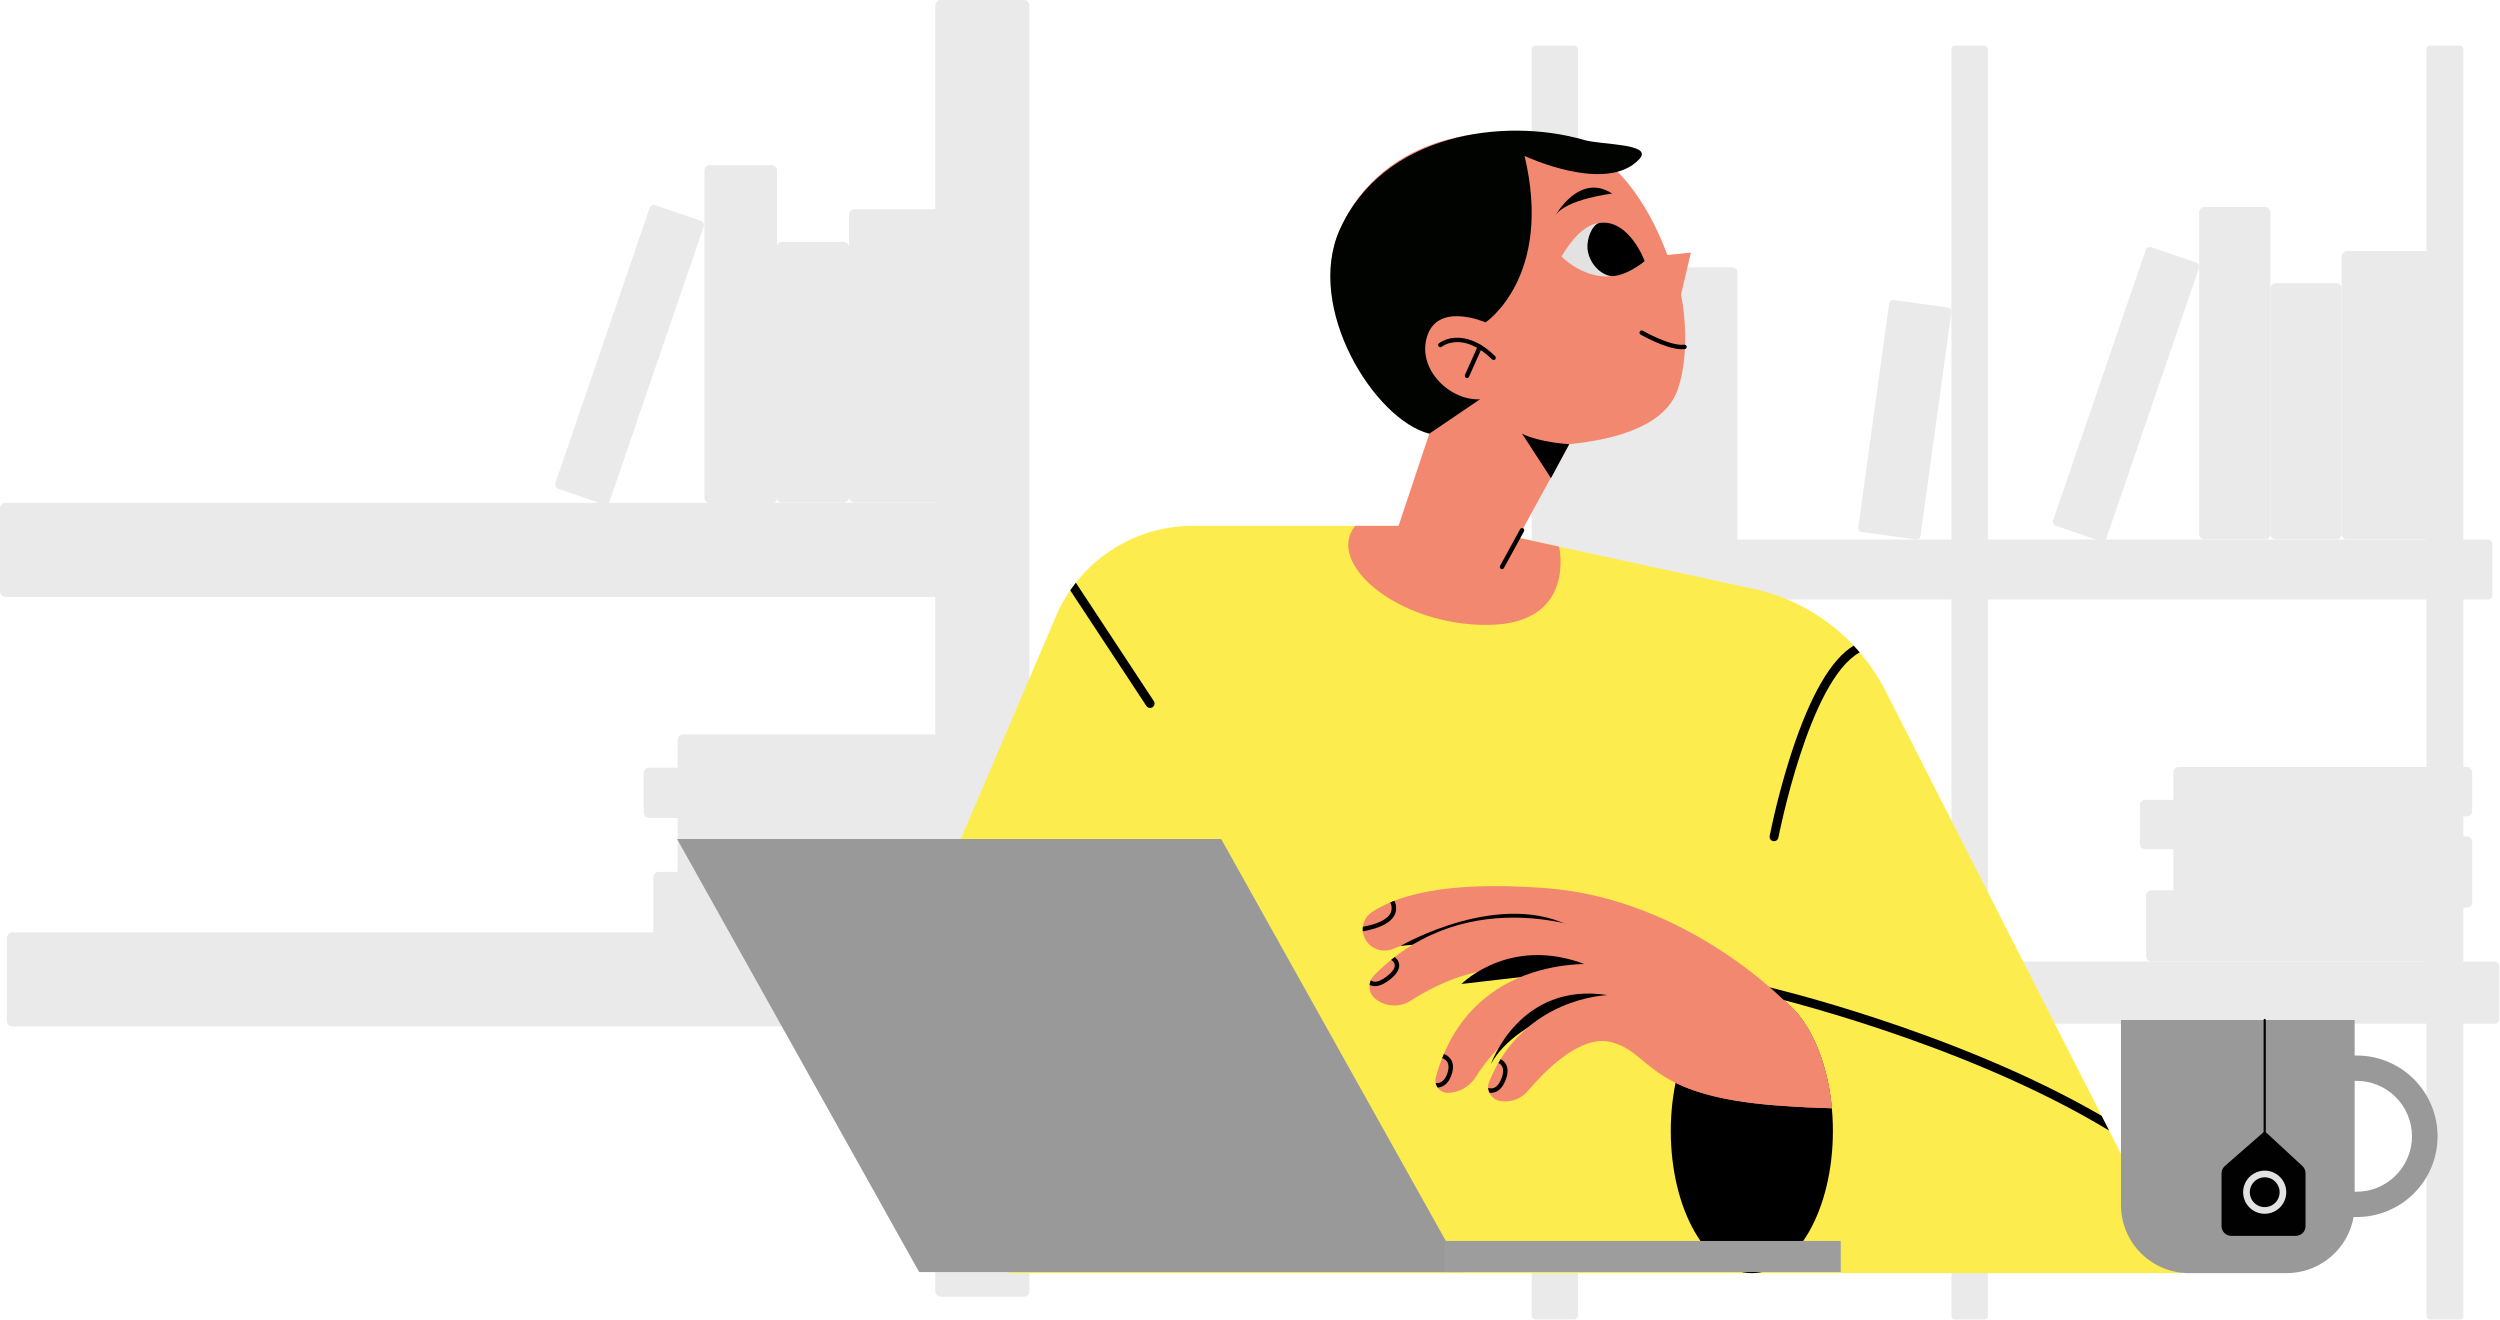 <?xml version="1.0" encoding="UTF-8"?> <svg xmlns="http://www.w3.org/2000/svg" width="1938" height="1023" viewBox="0 0 1938 1023" fill="none"> <g style="mix-blend-mode:overlay"> <path d="M1906.94 35.33H1883.61C1882.91 35.33 1882.24 35.609 1881.74 36.106C1881.24 36.603 1880.96 37.276 1880.96 37.979V1020.2C1880.96 1020.9 1881.24 1021.57 1881.74 1022.07C1882.24 1022.57 1882.91 1022.85 1883.61 1022.85H1906.94C1907.65 1022.85 1908.32 1022.57 1908.82 1022.07C1909.31 1021.57 1909.59 1020.9 1909.59 1020.2V37.979C1909.59 37.276 1909.31 36.603 1908.82 36.106C1908.32 35.609 1907.65 35.33 1906.94 35.33V35.33Z" fill="#EAEAEA"></path> <path d="M1220.23 35.33H1190.31C1189.52 35.33 1188.77 35.643 1188.21 36.198C1187.66 36.754 1187.35 37.508 1187.35 38.293V1019.88C1187.35 1020.67 1187.66 1021.42 1188.21 1021.98C1188.77 1022.53 1189.52 1022.85 1190.31 1022.85H1220.23C1221.01 1022.85 1221.77 1022.53 1222.32 1021.98C1222.88 1021.42 1223.19 1020.67 1223.19 1019.88V38.294C1223.19 37.508 1222.88 36.755 1222.32 36.199C1221.77 35.643 1221.01 35.331 1220.23 35.331L1220.23 35.33Z" fill="#EAEAEA"></path> <path d="M1168.66 421.621V461.399C1168.66 462.294 1169.02 463.152 1169.65 463.786C1170.28 464.419 1171.14 464.774 1172.04 464.774L1928.7 464.774C1929.59 464.774 1930.45 464.419 1931.08 463.786C1931.72 463.153 1932.07 462.294 1932.07 461.399V421.62C1932.07 420.725 1931.72 419.866 1931.08 419.233C1930.45 418.6 1929.59 418.245 1928.7 418.245L1172.04 418.245C1171.14 418.245 1170.29 418.6 1169.65 419.233C1169.02 419.867 1168.66 420.725 1168.66 421.621V421.621Z" fill="#EAEAEA"></path> <path d="M1173.93 748.829V790.159C1173.93 791.07 1174.29 791.944 1174.93 792.588C1175.58 793.233 1176.45 793.595 1177.36 793.595H1933.9C1934.35 793.595 1934.8 793.506 1935.22 793.333C1935.63 793.16 1936.01 792.907 1936.33 792.588C1936.65 792.269 1936.9 791.89 1937.08 791.473C1937.25 791.056 1937.34 790.609 1937.34 790.158V748.829C1937.34 747.918 1936.97 747.044 1936.33 746.4C1935.69 745.756 1934.81 745.394 1933.9 745.394H1177.36C1176.45 745.394 1175.58 745.756 1174.93 746.4C1174.29 747.044 1173.93 747.918 1173.93 748.829Z" fill="#EAEAEA"></path> <path d="M1538.38 35.33H1515.38C1514.68 35.33 1514.01 35.608 1513.52 36.101C1513.03 36.594 1512.75 37.264 1512.75 37.961V1020.21C1512.75 1020.91 1513.03 1021.58 1513.52 1022.07C1514.01 1022.57 1514.68 1022.85 1515.38 1022.85H1538.38C1539.07 1022.85 1539.74 1022.57 1540.24 1022.08C1540.73 1021.58 1541.01 1020.91 1541.01 1020.22V37.961C1541.01 37.264 1540.73 36.594 1540.24 36.101C1539.74 35.608 1539.07 35.331 1538.38 35.33V35.33Z" fill="#EAEAEA"></path> <path d="M1885.68 194.639H1819.44C1818.33 194.639 1817.26 195.08 1816.48 195.866C1815.69 196.652 1815.25 197.718 1815.25 198.829V413.934C1815.25 415.046 1815.69 416.111 1816.48 416.897C1817.26 417.683 1818.33 418.124 1819.44 418.124H1885.68C1886.79 418.124 1887.86 417.683 1888.64 416.897C1889.43 416.111 1889.87 415.046 1889.87 413.934V198.829C1889.87 197.718 1889.43 196.652 1888.64 195.866C1887.86 195.08 1886.79 194.639 1885.68 194.639V194.639Z" fill="#EAEAEA"></path> <path d="M1811.06 219.542H1764.2C1763.09 219.542 1762.02 219.983 1761.24 220.769C1760.45 221.555 1760.01 222.621 1760.01 223.732V413.934C1760.01 415.045 1760.45 416.111 1761.24 416.897C1762.02 417.683 1763.09 418.124 1764.2 418.124H1811.06C1812.17 418.124 1813.23 417.683 1814.02 416.897C1814.81 416.111 1815.25 415.045 1815.25 413.934V223.732C1815.25 222.621 1814.81 221.555 1814.02 220.769C1813.23 219.983 1812.17 219.542 1811.06 219.542V219.542Z" fill="#EAEAEA"></path> <path d="M1755.82 160.514H1708.96C1707.85 160.514 1706.78 160.956 1706 161.742C1705.21 162.527 1704.77 163.593 1704.77 164.704V413.933C1704.77 415.045 1705.21 416.111 1706 416.897C1706.78 417.683 1707.85 418.124 1708.96 418.124H1755.82C1756.93 418.124 1758 417.683 1758.78 416.897C1759.57 416.111 1760.01 415.045 1760.01 413.934V164.704C1760.01 163.593 1759.57 162.527 1758.78 161.742C1758 160.956 1756.93 160.514 1755.82 160.514V160.514Z" fill="#EAEAEA"></path> <path d="M1593.82 407.629L1628.41 419.478C1629.29 419.78 1630.26 419.72 1631.09 419.311C1631.93 418.901 1632.57 418.177 1632.87 417.297L1704.58 207.963C1704.73 207.527 1704.79 207.066 1704.76 206.606C1704.73 206.146 1704.61 205.697 1704.41 205.283C1704.21 204.869 1703.93 204.499 1703.58 204.194C1703.24 203.89 1702.83 203.656 1702.4 203.507L1667.81 191.657C1666.93 191.355 1665.96 191.416 1665.13 191.825C1664.29 192.234 1663.65 192.959 1663.35 193.839L1591.64 403.174C1591.34 404.054 1591.4 405.018 1591.81 405.853C1592.22 406.689 1592.94 407.327 1593.82 407.629V407.629Z" fill="#EAEAEA"></path> <path d="M1663.64 694.345V741.203C1663.64 742.315 1664.09 743.38 1664.87 744.166C1665.66 744.952 1666.72 745.394 1667.83 745.394H1891.09C1892.2 745.394 1893.26 744.952 1894.05 744.167C1894.84 743.381 1895.28 742.315 1895.28 741.204V694.345C1895.28 693.233 1894.84 692.168 1894.05 691.382C1893.26 690.596 1892.2 690.155 1891.09 690.155H1667.83C1666.72 690.155 1665.66 690.596 1664.87 691.382C1664.09 692.168 1663.64 693.233 1663.64 694.345V694.345Z" fill="#EAEAEA"></path> <path d="M1684.8 652.59V699.448C1684.8 700.559 1685.24 701.625 1686.03 702.411C1686.81 703.197 1687.88 703.638 1688.99 703.638H1912.24C1913.36 703.638 1914.42 703.197 1915.21 702.411C1915.99 701.625 1916.43 700.56 1916.43 699.448V652.59C1916.43 651.479 1915.99 650.413 1915.21 649.627C1914.42 648.841 1913.36 648.4 1912.24 648.4H1688.99C1687.88 648.4 1686.81 648.841 1686.03 649.627C1685.24 650.413 1684.8 651.479 1684.8 652.59Z" fill="#EAEAEA"></path> <path d="M1658.82 624.231V654.1C1658.82 655.211 1659.27 656.277 1660.05 657.063C1660.84 657.849 1661.9 658.29 1663.01 658.29H1886.27C1887.38 658.29 1888.44 657.849 1889.23 657.063C1890.02 656.277 1890.46 655.212 1890.46 654.1V624.231C1890.46 623.12 1890.02 622.054 1889.23 621.268C1888.44 620.482 1887.38 620.041 1886.27 620.041H1663.01C1661.9 620.041 1660.84 620.482 1660.05 621.268C1659.27 622.054 1658.82 623.12 1658.82 624.231Z" fill="#EAEAEA"></path> <path d="M1684.8 598.754V628.622C1684.8 629.172 1684.91 629.717 1685.12 630.225C1685.33 630.734 1685.64 631.195 1686.03 631.585C1686.42 631.974 1686.88 632.282 1687.39 632.493C1687.9 632.703 1688.44 632.812 1688.99 632.812H1912.24C1913.36 632.812 1914.42 632.37 1915.21 631.585C1915.99 630.799 1916.43 629.733 1916.43 628.622V598.753C1916.43 597.641 1915.99 596.576 1915.21 595.79C1914.42 595.004 1913.36 594.563 1912.24 594.563H1688.99C1688.44 594.563 1687.9 594.671 1687.39 594.882C1686.88 595.092 1686.42 595.401 1686.03 595.79C1685.64 596.179 1685.33 596.641 1685.12 597.15C1684.91 597.658 1684.8 598.203 1684.8 598.754Z" fill="#EAEAEA"></path> <path d="M1256.12 193H1209.26C1208.15 193 1207.09 193.442 1206.3 194.227C1205.52 195.013 1205.07 196.079 1205.07 197.19V446.419C1205.07 447.531 1205.52 448.597 1206.3 449.383C1207.09 450.169 1208.15 450.61 1209.27 450.61H1256.12C1257.23 450.61 1258.3 450.169 1259.09 449.383C1259.87 448.597 1260.31 447.531 1260.31 446.419V197.19C1260.31 196.079 1259.87 195.013 1259.09 194.227C1258.3 193.442 1257.23 193 1256.12 193V193Z" fill="#EAEAEA"></path> <path d="M1251.33 207.164H1298.19C1300.51 207.164 1302.38 209.04 1302.38 211.354V460.584C1302.38 462.898 1300.51 464.774 1298.19 464.774H1251.33C1249.02 464.774 1247.14 462.898 1247.14 460.584V211.354C1247.14 209.04 1249.02 207.164 1251.33 207.164Z" fill="#EAEAEA"></path> <path d="M1342.66 207.164H1295.8C1294.69 207.164 1293.62 207.606 1292.83 208.392C1292.05 209.178 1291.61 210.244 1291.61 211.355V460.584C1291.61 461.135 1291.71 461.679 1291.93 462.188C1292.14 462.696 1292.44 463.158 1292.83 463.547C1293.22 463.936 1293.68 464.245 1294.19 464.455C1294.7 464.666 1295.25 464.774 1295.8 464.774H1342.65C1343.2 464.774 1343.75 464.666 1344.26 464.455C1344.77 464.245 1345.23 463.936 1345.62 463.547C1346.01 463.158 1346.32 462.696 1346.53 462.188C1346.74 461.679 1346.84 461.135 1346.84 460.584V211.354C1346.84 210.243 1346.4 209.177 1345.62 208.392C1344.83 207.606 1343.77 207.164 1342.66 207.164V207.164Z" fill="#EAEAEA"></path> <path d="M1443.01 412.37L1485.39 418.217C1485.77 418.27 1486.17 418.247 1486.54 418.149C1486.92 418.051 1487.27 417.88 1487.58 417.645C1487.89 417.411 1488.15 417.118 1488.34 416.784C1488.54 416.449 1488.67 416.079 1488.72 415.695L1512.72 241.731C1512.83 240.955 1512.62 240.169 1512.15 239.545C1511.68 238.92 1510.97 238.51 1510.2 238.403L1467.82 232.556C1467.05 232.449 1466.26 232.655 1465.64 233.127C1465.01 233.6 1464.6 234.302 1464.49 235.077L1440.49 409.042C1440.44 409.426 1440.46 409.816 1440.56 410.192C1440.66 410.567 1440.83 410.919 1441.06 411.228C1441.3 411.537 1441.59 411.797 1441.93 411.993C1442.26 412.189 1442.63 412.317 1443.01 412.37V412.37Z" fill="#EAEAEA"></path> </g> <g style="mix-blend-mode:overlay"> <path d="M729.304 0H793.745C796.101 0 798.011 1.91 798.011 4.265V1000.91C798.011 1003.26 796.101 1005.17 793.745 1005.17H729.304C726.948 1005.17 725.038 1003.26 725.038 1000.91V4.265C725.038 1.91 726.948 0 729.304 0Z" fill="#EAEAEA"></path> <path d="M0 458.469L0 394.027C0 391.671 1.91 389.761 4.265 389.761L772.794 389.761C775.15 389.761 777.06 391.671 777.06 394.027V458.469C777.06 460.824 775.15 462.734 772.794 462.734L4.265 462.734C1.91 462.734 0 460.824 0 458.469Z" fill="#EAEAEA"></path> <path d="M5.36 727.025L5.36 791.467C5.36 792.027 5.47 792.582 5.685 793.099C5.899 793.617 6.213 794.087 6.609 794.483C7.005 794.879 7.475 795.193 7.993 795.408C8.51 795.622 9.065 795.732 9.625 795.732H778.153C779.285 795.732 780.37 795.283 781.17 794.483C781.97 793.683 782.42 792.598 782.42 791.466V727.025C782.42 725.894 781.97 724.809 781.17 724.009C780.37 723.209 779.285 722.76 778.154 722.76H9.625C9.065 722.76 8.51 722.87 7.993 723.085C7.475 723.299 7.005 723.613 6.609 724.009C6.213 724.405 5.899 724.876 5.685 725.393C5.47 725.91 5.36 726.465 5.36 727.025Z" fill="#EAEAEA"></path> <path d="M729.837 162.157H662.412C661.281 162.157 660.196 162.606 659.396 163.406C658.596 164.206 658.147 165.291 658.147 166.422V385.373C658.147 386.505 658.596 387.59 659.396 388.389C660.196 389.189 661.281 389.639 662.412 389.639H729.836C730.967 389.639 732.052 389.189 732.852 388.389C733.652 387.589 734.102 386.504 734.102 385.373V166.422C734.102 165.291 733.652 164.206 732.853 163.406C732.053 162.606 730.968 162.157 729.837 162.157V162.157Z" fill="#EAEAEA"></path> <path d="M653.882 187.506H606.187C605.055 187.506 603.97 187.955 603.171 188.755C602.371 189.555 601.921 190.64 601.921 191.771V385.373C601.921 386.505 602.371 387.59 603.171 388.389C603.97 389.189 605.055 389.639 606.187 389.639H653.882C655.013 389.639 656.098 389.189 656.898 388.39C657.698 387.59 658.147 386.505 658.147 385.374V191.771C658.147 190.639 657.698 189.555 656.898 188.755C656.098 187.955 655.013 187.506 653.882 187.506V187.506Z" fill="#EAEAEA"></path> <path d="M598.072 128H550.375C549.244 128 548.159 128.449 547.359 129.249C546.559 130.049 546.11 131.134 546.11 132.265V385.951C546.11 387.082 546.559 388.167 547.359 388.967C548.159 389.767 549.244 390.216 550.375 390.216H598.072C599.203 390.216 600.288 389.767 601.088 388.967C601.888 388.167 602.337 387.082 602.337 385.951V132.265C602.337 131.705 602.227 131.15 602.012 130.633C601.798 130.115 601.484 129.645 601.088 129.249C600.692 128.853 600.222 128.539 599.704 128.325C599.187 128.11 598.632 128 598.072 128V128Z" fill="#EAEAEA"></path> <path d="M432.762 378.955L467.97 391.017C468.866 391.324 469.847 391.263 470.697 390.846C471.548 390.43 472.198 389.692 472.505 388.796L545.5 175.719C545.652 175.275 545.716 174.806 545.686 174.338C545.657 173.87 545.536 173.412 545.329 172.991C545.123 172.57 544.836 172.193 544.484 171.883C544.132 171.573 543.723 171.335 543.28 171.183L508.071 159.122C507.627 158.97 507.158 158.907 506.69 158.936C506.222 158.966 505.764 159.087 505.343 159.293C504.922 159.499 504.546 159.787 504.236 160.138C503.926 160.49 503.688 160.9 503.536 161.343L430.541 374.42C430.389 374.864 430.326 375.333 430.355 375.801C430.384 376.269 430.506 376.727 430.712 377.148C430.918 377.569 431.205 377.945 431.557 378.255C431.909 378.566 432.318 378.803 432.762 378.955Z" fill="#EAEAEA"></path> <path d="M506.515 680.11V727.807C506.515 728.938 506.964 730.023 507.764 730.823C508.564 731.623 509.649 732.072 510.78 732.072H738.025C739.156 732.072 740.241 731.623 741.041 730.823C741.841 730.023 742.29 728.938 742.29 727.807V680.111C742.29 678.98 741.841 677.895 741.041 677.095C740.241 676.295 739.156 675.846 738.025 675.846H510.78C509.649 675.846 508.564 676.295 507.764 677.095C506.964 677.895 506.515 678.979 506.515 680.11V680.11Z" fill="#EAEAEA"></path> <path d="M525.367 675.993V628.297C525.367 625.941 527.277 624.032 529.633 624.032H756.877C759.233 624.032 761.142 625.941 761.142 628.297V675.993C761.142 678.349 759.233 680.258 756.877 680.258H529.633C527.277 680.258 525.367 678.349 525.367 675.993Z" fill="#EAEAEA"></path> <path d="M498.926 629.833V599.431C498.926 597.075 500.836 595.166 503.192 595.166H730.436C732.792 595.166 734.701 597.075 734.701 599.431V629.833C734.701 632.189 732.792 634.099 730.436 634.099H503.192C500.836 634.099 498.926 632.189 498.926 629.833Z" fill="#EAEAEA"></path> <path d="M525.367 603.9V573.497C525.367 571.142 527.277 569.232 529.632 569.232H756.877C759.233 569.232 761.142 571.142 761.142 573.497V603.9C761.142 606.256 759.233 608.165 756.877 608.165H529.632C527.277 608.165 525.367 606.256 525.367 603.9Z" fill="#EAEAEA"></path> </g> <path d="M714.236 721.903L818.587 477.693C827.437 456.926 842.193 439.217 861.022 426.764C879.851 414.312 901.923 407.664 924.497 407.648H1134.29L1359.32 456.483C1381.03 461.206 1401.43 470.677 1419.04 484.217C1436.65 497.756 1451.05 515.028 1461.2 534.793L1691.21 986.949H782.237L714.236 721.903Z" fill="#FDEC4E"></path> <path d="M1825.34 790.693V818.283C1825.76 818.275 1826.19 818.251 1826.62 818.251C1834.87 818.2 1843.05 819.781 1850.69 822.904C1858.33 826.027 1865.28 830.63 1871.13 836.448C1876.99 842.266 1881.63 849.184 1884.8 856.804C1887.97 864.425 1889.6 872.597 1889.6 880.85C1889.6 889.103 1887.97 897.275 1884.8 904.895C1881.63 912.516 1876.99 919.434 1871.13 925.252C1865.28 931.07 1858.33 935.672 1850.69 938.795C1843.05 941.918 1834.87 943.5 1826.62 943.449C1825.91 943.449 1825.22 943.419 1824.52 943.396C1822.35 955.601 1815.95 966.654 1806.45 974.617C1796.95 982.581 1784.95 986.946 1772.56 986.949H1696.96C1682.96 986.949 1669.53 981.388 1659.64 971.49C1649.74 961.592 1644.18 948.167 1644.18 934.169V790.693H1825.34ZM1869.78 880.849C1869.77 875.193 1868.65 869.593 1866.47 864.372C1864.29 859.15 1861.11 854.408 1857.1 850.416C1853.1 846.425 1848.34 843.262 1843.11 841.109C1837.88 838.955 1832.27 837.853 1826.62 837.866C1826.19 837.866 1825.76 837.886 1825.34 837.899V923.801C1825.76 923.813 1826.19 923.833 1826.62 923.833C1832.27 923.845 1837.88 922.743 1843.11 920.59C1848.34 918.437 1853.1 915.274 1857.1 911.282C1861.11 907.291 1864.29 902.549 1866.47 897.327C1868.65 892.105 1869.77 886.506 1869.78 880.849V880.849Z" fill="#999999"></path> <path d="M1755.6 879.468C1755.71 879.468 1755.83 879.446 1755.93 879.403C1756.03 879.36 1756.13 879.296 1756.21 879.216C1756.29 879.136 1756.35 879.041 1756.4 878.937C1756.44 878.832 1756.46 878.72 1756.46 878.607V790.693C1756.46 790.466 1756.37 790.249 1756.21 790.09C1756.04 789.93 1755.83 789.841 1755.6 789.841C1755.37 789.841 1755.16 789.93 1754.99 790.09C1754.83 790.249 1754.74 790.466 1754.74 790.693V878.607C1754.74 878.72 1754.76 878.832 1754.8 878.937C1754.85 879.041 1754.91 879.136 1754.99 879.216C1755.07 879.296 1755.17 879.359 1755.27 879.403C1755.37 879.446 1755.49 879.468 1755.6 879.468V879.468Z" fill="#000300"></path> <path d="M1787.24 950.52V909.42C1787.24 908.384 1787.03 907.359 1786.62 906.41C1786.2 905.461 1785.59 904.608 1784.83 903.905L1755.6 876.885L1724.71 903.891C1723.9 904.595 1723.25 905.465 1722.81 906.44C1722.37 907.415 1722.14 908.474 1722.14 909.545V950.52C1722.14 951.506 1722.33 952.483 1722.71 953.394C1723.09 954.305 1723.64 955.133 1724.34 955.83C1725.04 956.528 1725.86 957.081 1726.78 957.458C1727.69 957.836 1728.66 958.03 1729.65 958.03H1779.73C1780.72 958.03 1781.7 957.836 1782.61 957.458C1783.52 957.081 1784.35 956.528 1785.04 955.83C1785.74 955.133 1786.3 954.305 1786.67 953.394C1787.05 952.483 1787.24 951.506 1787.24 950.52V950.52Z" fill="#010101"></path> <path d="M1755.6 940.932C1758.91 940.932 1762.15 939.95 1764.9 938.111C1767.65 936.272 1769.79 933.658 1771.06 930.6C1772.33 927.542 1772.66 924.177 1772.01 920.931C1771.37 917.685 1769.77 914.703 1767.43 912.363C1765.09 910.022 1762.11 908.429 1758.86 907.783C1755.62 907.137 1752.25 907.469 1749.19 908.736C1746.14 910.003 1743.52 912.148 1741.68 914.9C1739.84 917.652 1738.86 920.888 1738.86 924.198C1738.87 928.635 1740.63 932.889 1743.77 936.026C1746.91 939.164 1751.16 940.928 1755.6 940.932ZM1755.6 912.626C1757.89 912.626 1760.13 913.305 1762.03 914.576C1763.93 915.848 1765.41 917.655 1766.29 919.769C1767.17 921.883 1767.39 924.21 1766.95 926.454C1766.5 928.699 1765.4 930.761 1763.78 932.379C1762.16 933.997 1760.1 935.099 1757.86 935.545C1755.61 935.992 1753.29 935.763 1751.17 934.887C1749.06 934.011 1747.25 932.528 1745.98 930.626C1744.71 928.723 1744.03 926.486 1744.03 924.198C1744.03 921.13 1745.25 918.188 1747.42 916.019C1749.59 913.85 1752.53 912.629 1755.6 912.626V912.626Z" fill="#E2E2E2"></path> <path d="M1164.33 439.477L1228.05 323.194L1116.86 309.606L1071.94 444.256L1164.33 439.477Z" fill="#F38871"></path> <path d="M1038.49 178.238C1071.94 103.371 1156.37 92.22 1218.49 110.251C1250.69 119.596 1277.32 156.343 1292.41 197.339C1292.45 197.453 1292.5 197.58 1292.54 197.7L1310.75 195.774L1303.14 228.3C1308.37 255.172 1307.21 285.391 1299.73 304.079C1277.43 359.831 1137.25 343.902 1137.25 343.902C1137.25 343.902 1005.04 253.105 1038.49 178.238Z" fill="#F38871"></path> <path d="M1275.01 202.412C1275.01 202.412 1246.35 137.934 1210.53 198.829C1210.53 198.829 1240.98 231.069 1275.01 202.412Z" fill="#E2E2E2"></path> <path d="M1208.62 423.729C1208.62 423.729 1222.53 483.744 1153.45 484.43C1084.37 485.116 1027.01 436.914 1050.53 407.648H1134.29L1208.62 423.729Z" fill="#F38871"></path> <path d="M1303.86 270.749C1304.59 270.751 1305.31 270.707 1306.04 270.617C1306.26 270.59 1306.48 270.518 1306.68 270.406C1306.87 270.295 1307.05 270.145 1307.19 269.966C1307.33 269.786 1307.43 269.581 1307.49 269.363C1307.55 269.144 1307.57 268.915 1307.54 268.69C1307.51 268.465 1307.43 268.248 1307.32 268.051C1307.21 267.854 1307.06 267.682 1306.88 267.543C1306.7 267.405 1306.49 267.304 1306.27 267.246C1306.05 267.187 1305.82 267.173 1305.6 267.203C1294.86 268.576 1273.72 256.514 1273.51 256.391C1273.31 256.278 1273.1 256.204 1272.87 256.175C1272.65 256.146 1272.42 256.161 1272.2 256.219C1271.98 256.278 1271.78 256.38 1271.6 256.518C1271.42 256.656 1271.27 256.828 1271.16 257.024C1271.04 257.22 1270.97 257.437 1270.94 257.661C1270.91 257.886 1270.93 258.114 1270.99 258.332C1271.05 258.551 1271.15 258.755 1271.29 258.935C1271.42 259.114 1271.6 259.264 1271.79 259.376C1272.65 259.868 1291.72 270.749 1303.86 270.749Z" fill="black"></path> <path d="M1249.76 150.057C1249.76 150.057 1213.71 154.344 1205.75 167.088C1205.75 167.088 1224.27 133.399 1249.76 150.057Z" fill="#000300"></path> <path d="M1038.49 178.238C1071.94 103.371 1165.93 90.491 1228.05 108.521C1241.54 112.438 1281.81 111.144 1270.93 123.181C1245.78 150.993 1181.85 120.893 1181.85 120.893C1204.16 214.875 1151.59 249.919 1151.59 249.919L1147.21 309.577L1107.99 336.204C1065.54 325.482 1011.47 238.718 1038.49 178.238Z" fill="#000300"></path> <path d="M1275.01 202.412C1268 208.314 1257.36 214.052 1249.33 214.084C1239.7 212.968 1231.36 202.731 1230.6 192.398C1230.05 184.896 1234.21 174.25 1239.77 172.813C1262.88 169.518 1275.01 202.412 1275.01 202.412Z" fill="black"></path> <path d="M1151.59 249.919C1151.59 249.919 1111.77 232.398 1105.39 264.256C1099.02 296.114 1144.31 326.084 1169.45 299.152C1194.6 272.221 1151.59 249.919 1151.59 249.919Z" fill="#F38871"></path> <path d="M1157.85 279.081C1158.19 279.081 1158.52 278.979 1158.81 278.788C1159.09 278.598 1159.31 278.327 1159.44 278.01C1159.57 277.694 1159.6 277.346 1159.53 277.011C1159.46 276.676 1159.3 276.369 1159.05 276.13C1146.2 263.529 1135.12 261.408 1128.09 261.856C1123.57 262.05 1119.2 263.517 1115.48 266.089C1115.12 266.37 1114.89 266.783 1114.83 267.236C1114.78 267.689 1114.91 268.146 1115.19 268.505C1115.47 268.864 1115.88 269.097 1116.34 269.152C1116.79 269.207 1117.24 269.08 1117.6 268.799V268.799C1118.27 268.287 1134.09 256.482 1156.64 278.589C1156.96 278.905 1157.4 279.082 1157.85 279.081V279.081Z" fill="black"></path> <path d="M1137.19 293.078C1137.53 293.078 1137.85 292.982 1138.13 292.801C1138.41 292.62 1138.63 292.362 1138.77 292.058L1148.79 269.612C1148.97 269.195 1148.99 268.721 1148.82 268.295C1148.66 267.869 1148.33 267.525 1147.92 267.338C1147.5 267.152 1147.03 267.14 1146.6 267.303C1146.17 267.466 1145.83 267.792 1145.64 268.208L1135.62 290.654C1135.51 290.916 1135.46 291.203 1135.48 291.489C1135.5 291.775 1135.6 292.051 1135.75 292.292C1135.91 292.533 1136.12 292.731 1136.37 292.868C1136.62 293.005 1136.91 293.078 1137.19 293.078L1137.19 293.078Z" fill="black"></path> <path d="M1216.47 344.331C1216.47 344.331 1193.69 343.089 1179.92 336.204L1202.3 370.634L1216.47 344.331Z" fill="black"></path> <path d="M1164.33 441.199C1164.64 441.2 1164.94 441.117 1165.21 440.96C1165.48 440.802 1165.69 440.576 1165.84 440.305L1181.42 411.866C1181.64 411.465 1181.69 410.995 1181.56 410.558C1181.44 410.121 1181.14 409.752 1180.74 409.534C1180.34 409.315 1179.87 409.263 1179.43 409.39C1178.99 409.517 1178.63 409.813 1178.41 410.212L1162.82 438.651C1162.68 438.913 1162.61 439.208 1162.61 439.507C1162.62 439.805 1162.7 440.098 1162.85 440.355C1163 440.612 1163.22 440.825 1163.48 440.973C1163.74 441.121 1164.03 441.199 1164.33 441.199V441.199Z" fill="black"></path> <path d="M1358.03 986.949C1323.32 986.949 1295.19 937.62 1295.19 876.77C1295.19 815.92 1323.32 766.591 1358.03 766.591C1392.73 766.591 1420.86 815.92 1420.86 876.77C1420.86 937.62 1392.73 986.949 1358.03 986.949Z" fill="black"></path> <path d="M1134.29 986.088H712.515L524.866 650.386H946.645L1134.29 986.088Z" fill="#999999"></path> <path d="M1119.66 961.986H1426.96V986.088H1119.66V961.986Z" fill="#9D9D9D"></path> <path d="M1365.08 767.328C1365.28 766.44 1365.84 765.669 1366.61 765.186C1367.38 764.702 1368.32 764.545 1369.21 764.748C1370.72 765.099 1515.59 799.026 1629.16 864.965L1634.99 876.421C1521.16 807.406 1369.2 771.815 1367.66 771.459C1367.22 771.358 1366.8 771.17 1366.43 770.907C1366.06 770.644 1365.75 770.312 1365.51 769.928C1365.27 769.544 1365.11 769.117 1365.04 768.671C1364.96 768.225 1364.98 767.769 1365.08 767.328Z" fill="black"></path> <path d="M1387.18 779.681C1387.18 779.681 1310.07 696.854 1197.85 688.426C1115.49 682.241 1080.44 695.948 1063.5 707.075C1061.74 708.241 1060.23 709.745 1059.05 711.5C1057.88 713.254 1057.06 715.225 1056.65 717.297C1056.25 719.369 1056.25 721.501 1056.68 723.57C1057.1 725.639 1057.93 727.604 1059.12 729.35C1061.33 732.615 1064.6 735.018 1068.38 736.156C1072.15 737.295 1076.21 737.098 1079.86 735.6C1101.41 726.792 1146.23 711.753 1181.28 721.8C1229.2 735.538 1319.87 770.864 1319.87 770.864L1387.18 779.681Z" fill="#F38871"></path> <path d="M1085.72 733.283C1085.72 733.283 1164.42 687.4 1221.23 720.108L1085.72 733.283Z" fill="black"></path> <path d="M1237.96 723.223C1237.96 723.223 1139.1 680.87 1065.12 756.179C1063.91 757.397 1062.97 758.855 1062.37 760.46C1061.76 762.064 1061.5 763.778 1061.61 765.489C1061.71 767.201 1062.17 768.871 1062.96 770.391C1063.76 771.912 1064.86 773.248 1066.2 774.313L1066.4 774.47C1070.26 777.493 1074.96 779.234 1079.86 779.45C1084.75 779.665 1089.59 778.343 1093.7 775.67C1114.39 762.305 1156.3 741.33 1200.43 754.622C1262.73 773.385 1311.06 781.21 1311.06 781.21L1237.96 723.223Z" fill="#F38871"></path> <path d="M1236.44 750.768C1173.32 721.703 1132.91 762.78 1132.91 762.78L1236.44 750.768Z" fill="black"></path> <path d="M1242.1 747.717C1242.1 747.717 1140.32 735.483 1113.04 835.131C1112.65 836.569 1112.6 838.078 1112.9 839.538C1113.2 840.998 1113.83 842.368 1114.75 843.539C1115.67 844.71 1116.85 845.65 1118.2 846.283C1119.55 846.917 1121.03 847.226 1122.52 847.187V847.187C1126.79 847.068 1130.97 845.901 1134.68 843.79C1138.4 841.679 1141.54 838.687 1143.83 835.079C1157.27 814.03 1191.02 772.751 1245.3 780.806C1317.56 791.53 1350.91 794.012 1350.91 794.012L1332.72 752.762L1242.1 747.717Z" fill="#F38871"></path> <path d="M1155.76 824.868C1155.76 824.868 1177.92 760.55 1246.55 771.44C1246.55 771.44 1176.38 786.739 1155.76 824.868Z" fill="black"></path> <path d="M1162.68 853.46C1164.05 853.714 1165.44 853.841 1166.83 853.839C1170.18 853.842 1173.48 853.114 1176.52 851.708C1179.55 850.301 1182.25 848.25 1184.41 845.696C1197.8 829.806 1225.45 801.693 1249.07 807.89C1268.8 813.055 1274.32 827.309 1298.89 839.413C1314.9 847.28 1338.99 854.251 1380.34 857.179C1395.38 858.246 1408.62 858.849 1420.05 859.141C1415.53 809.629 1392.16 771.153 1363.26 766.969L1349.95 767.486L1245.68 771.479C1245.68 771.479 1181.09 773.201 1154.42 838.482C1153.81 840.002 1153.54 841.638 1153.64 843.273C1153.74 844.908 1154.2 846.5 1154.99 847.934C1155.79 849.368 1156.89 850.607 1158.22 851.563C1159.55 852.519 1161.07 853.167 1162.68 853.46V853.46Z" fill="#F38871"></path> <path d="M1298.89 839.413C1314.9 847.28 1338.99 854.252 1380.34 857.179C1395.38 858.246 1408.62 858.849 1420.05 859.141C1415.53 809.629 1392.16 771.153 1363.26 766.969C1361.53 766.714 1359.78 766.587 1358.03 766.591C1355.31 766.594 1352.6 766.895 1349.95 767.486C1326.28 772.805 1306.74 801.211 1298.89 839.413Z" fill="#F38871"></path> <path d="M1078.27 707.148C1078.71 705.915 1078.89 704.602 1078.8 703.294C1078.7 701.987 1078.34 700.714 1077.72 699.557C1078.75 699.122 1079.82 698.693 1080.92 698.267C1081.71 699.823 1082.17 701.525 1082.26 703.266C1082.36 705.006 1082.1 706.748 1081.49 708.382C1078.92 714.877 1070.55 719.443 1056.62 721.951C1056.56 721.96 1056.5 721.966 1056.44 721.967C1056.33 720.803 1056.34 719.631 1056.48 718.47C1071.86 715.619 1076.83 710.752 1078.27 707.148Z" fill="black"></path> <path d="M1061.68 763.406C1061.82 762.189 1062.14 760.998 1062.63 759.876C1065.91 762.718 1071.16 759.853 1075.11 756.824C1079.24 753.659 1081.35 750.673 1081.22 748.191C1081.13 747.436 1080.87 746.709 1080.47 746.064C1080.06 745.419 1079.52 744.87 1078.88 744.458C1078.72 744.351 1078.57 744.216 1078.45 744.059C1079.36 743.317 1080.28 742.595 1081.2 741.884C1082.18 742.589 1083 743.495 1083.59 744.543C1084.19 745.59 1084.55 746.754 1084.66 747.955C1084.88 751.69 1082.37 755.594 1077.2 759.558C1072.38 763.253 1068.66 764.492 1065.84 764.492C1064.38 764.509 1062.94 764.134 1061.68 763.406V763.406Z" fill="black"></path> <path d="M1112.9 839.558C1113.66 839.665 1114.44 839.646 1115.2 839.502C1118.48 838.864 1120.95 835.892 1122.33 830.905C1123.22 827.731 1123.09 825.155 1121.94 823.252C1121.02 821.812 1119.61 820.753 1117.97 820.272C1118.4 819.192 1118.83 818.12 1119.27 817.072C1121.58 817.83 1123.56 819.369 1124.86 821.424C1126.54 824.178 1126.81 827.679 1125.65 831.828C1123.43 839.822 1119.1 842.251 1115.85 842.884C1115.38 842.972 1114.89 843.027 1114.41 843.05C1113.68 841.999 1113.16 840.812 1112.9 839.558V839.558Z" fill="black"></path> <path d="M1157.51 843.515C1160.24 842.774 1162.48 840.035 1164.17 835.379C1165.45 831.866 1165.57 829.009 1164.52 826.885C1163.9 825.606 1162.83 824.593 1161.53 824.027C1162.11 823.025 1162.68 822.021 1163.28 821.056C1165.14 821.961 1166.64 823.447 1167.57 825.288C1169.09 828.296 1169.03 832.087 1167.41 836.554C1165.31 842.324 1162.29 845.785 1158.41 846.839C1157.6 847.06 1156.76 847.171 1155.91 847.169C1155.47 847.164 1155.02 847.13 1154.57 847.066C1154.04 845.894 1153.73 844.638 1153.63 843.356C1154.88 843.776 1156.23 843.831 1157.51 843.515V843.515Z" fill="black"></path> <path d="M893.449 548.246C893.072 548.495 892.649 548.668 892.205 548.753C891.761 548.839 891.304 548.836 890.861 548.745C890.418 548.653 889.998 548.476 889.624 548.222C889.25 547.968 888.929 547.643 888.681 547.265L829.647 457.62C831.038 455.596 832.485 453.622 833.989 451.697L894.431 543.479C894.68 543.856 894.852 544.279 894.937 544.723C895.023 545.167 895.019 545.623 894.928 546.066C894.837 546.509 894.66 546.929 894.406 547.303C894.152 547.678 893.827 547.998 893.449 548.246V548.246Z" fill="black"></path> <path d="M1441.64 505.684C1441.51 505.792 1441.37 505.889 1441.22 505.976C1402.28 527.953 1378.84 648.102 1378.61 649.314C1378.46 650.1 1378.04 650.808 1377.42 651.318C1376.81 651.828 1376.03 652.107 1375.23 652.108C1375.01 652.108 1374.79 652.087 1374.58 652.046C1373.68 651.874 1372.89 651.353 1372.38 650.598C1371.87 649.842 1371.68 648.914 1371.85 648.018C1376.29 626.174 1381.95 604.596 1388.81 583.384C1403.41 538.752 1419.62 510.881 1436.99 500.486C1438.58 502.178 1440.13 503.911 1441.64 505.684Z" fill="black"></path> </svg> 